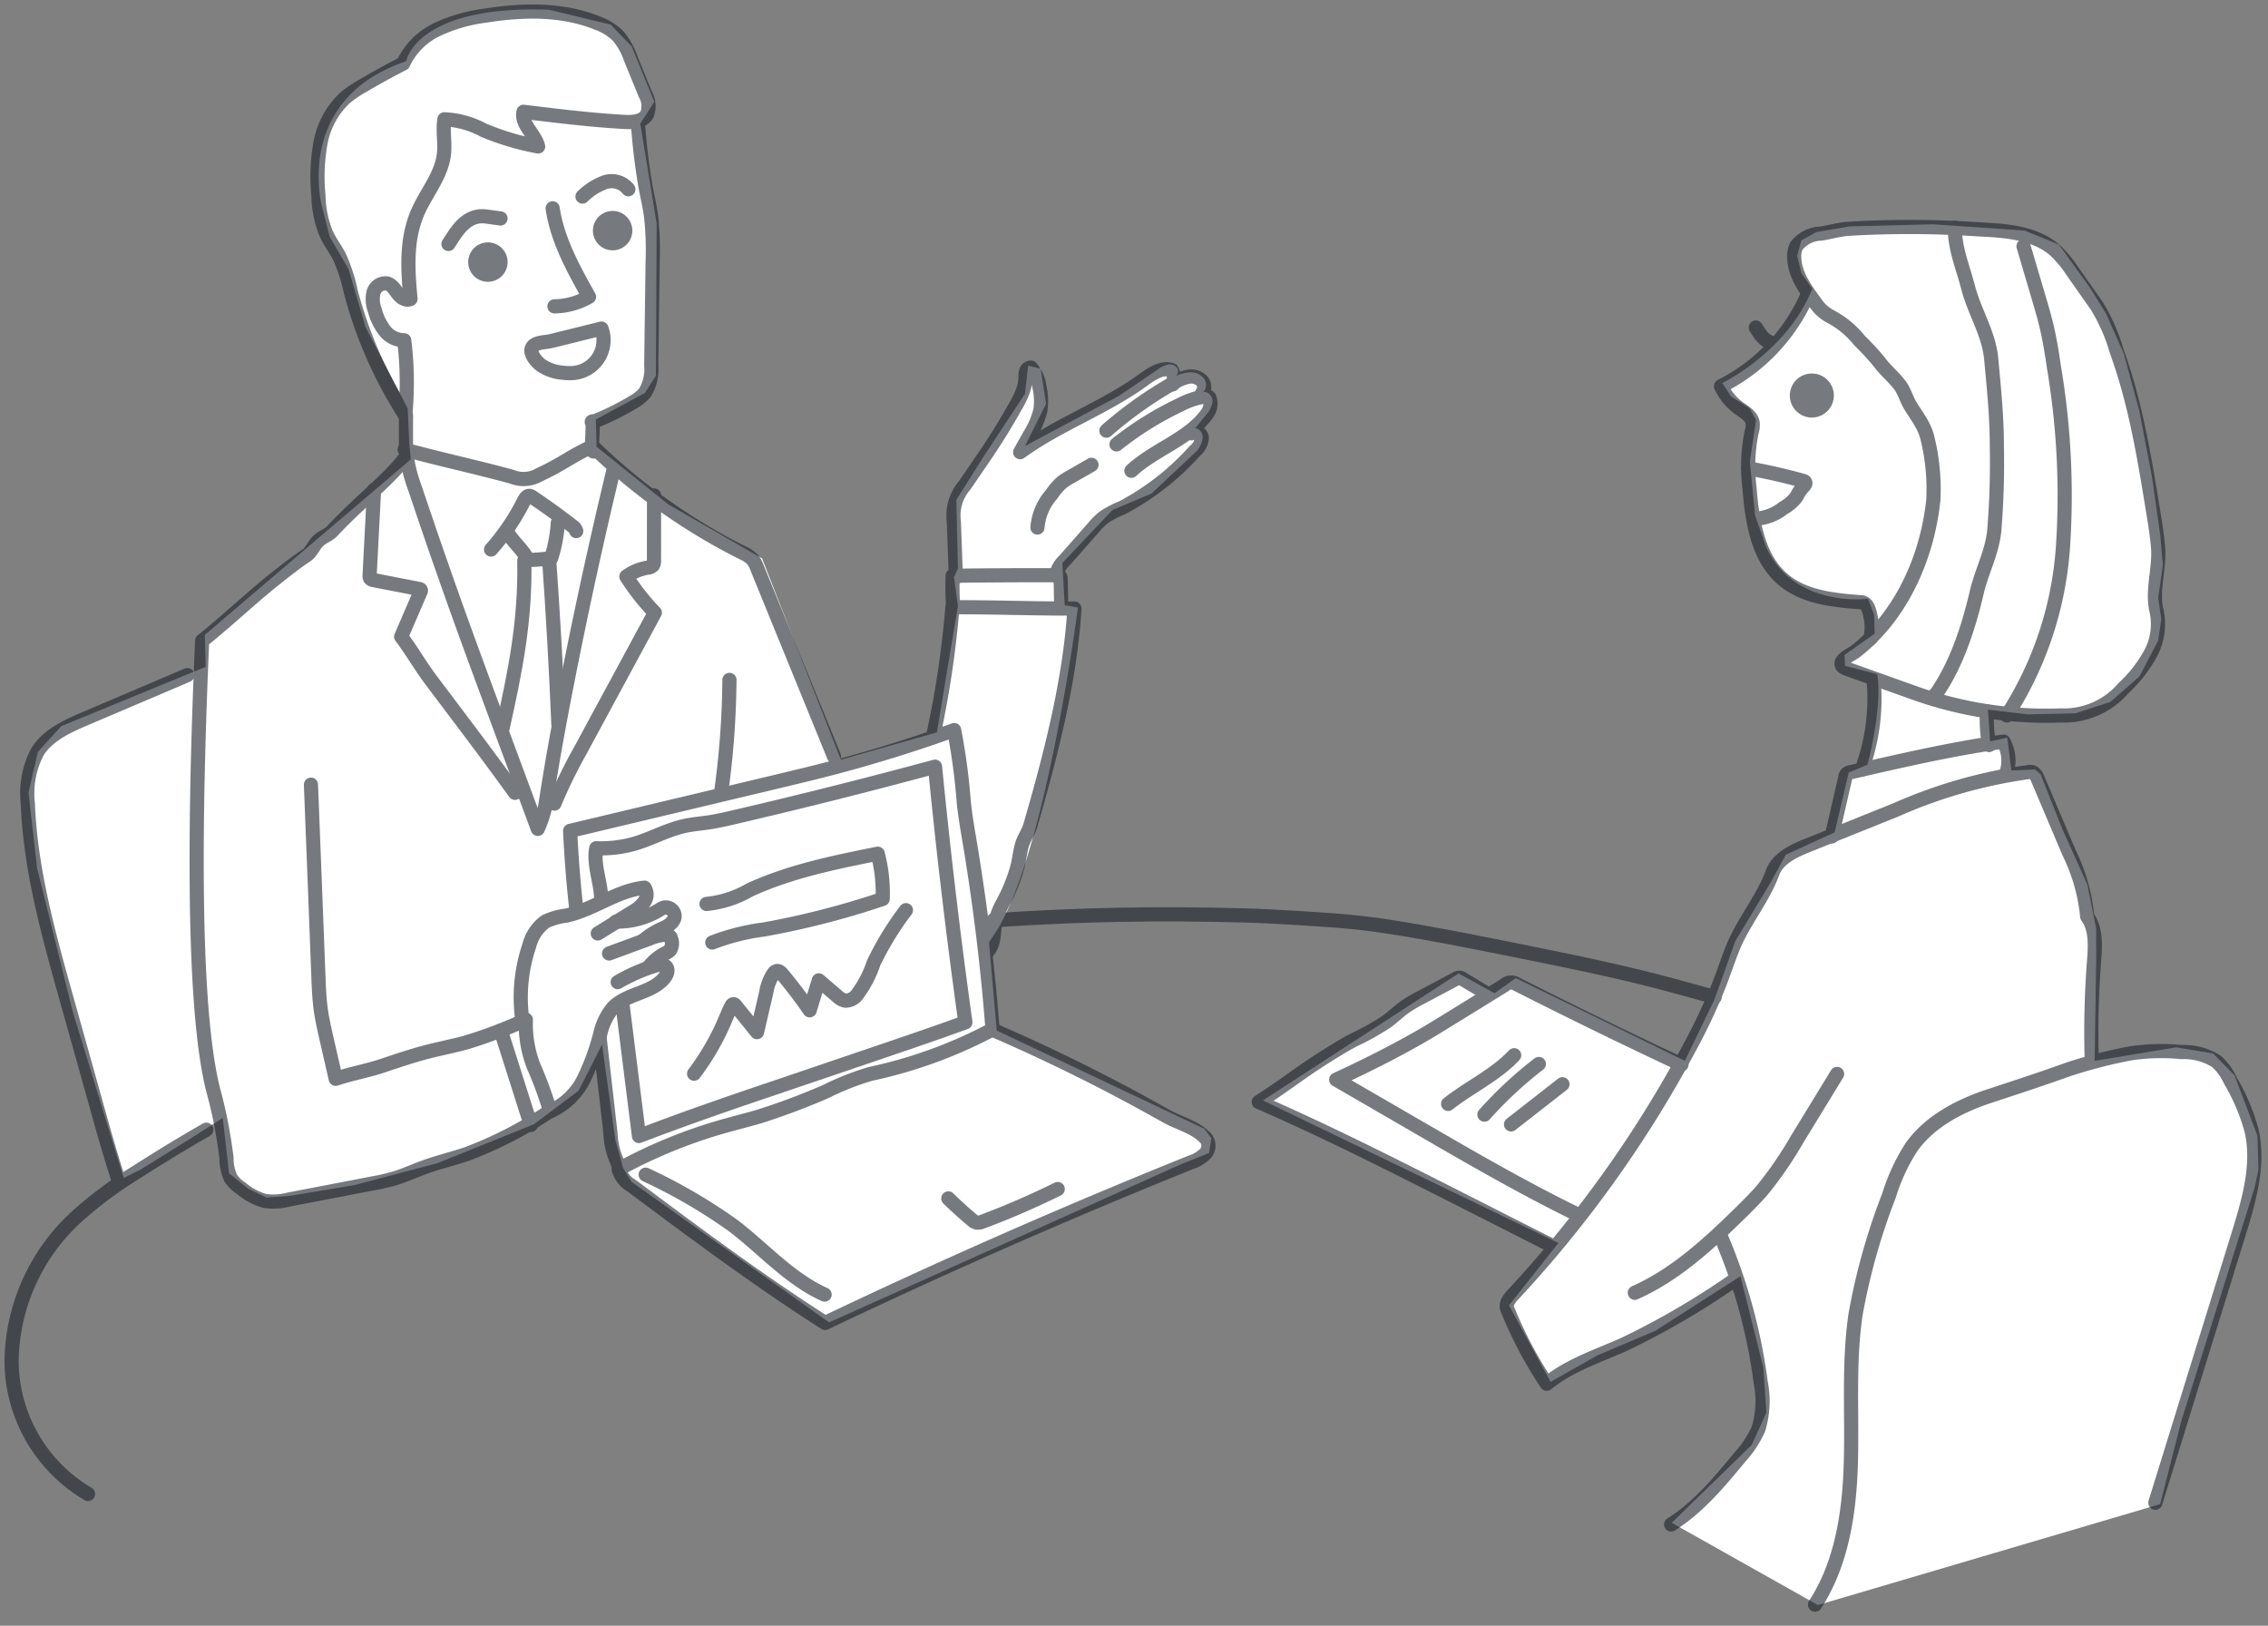 <svg xmlns="http://www.w3.org/2000/svg" width="240" height="172"><rect width="100%" height="100%" fill="#808080" stroke="none"/><path fill="none" d="M0 0h240v172H0z"/><path data-name="white" d="M13.091 124.635L7.724 107.13 3.926 91.855l-.908-8.009.99-4.293 2.478-2.725 15.275-6.275-.083-3.386 21.8-18.578-.165-1.569-.165-3.8-4.459-8.587-1.816-6.192-1.982-3.386-.826-3.22s-3.057-11.31 8.916-15.356c0 0 .991-5.945 15.11-5.449l6.527 1.57 2.225 2.31 2.4 5.863-1.487 2.312 1.734 10.569-.082 16.1-1.156 1.817-5.2 2.807.083 2.89 7.6 6.11 9.908 5.7 8.34 21.3 10.156-2.89 2.229-13.376-.413-3.055.413-.908-.165-7.266 2.807-4.459 4.459-6.77.33-2.973 1.321.33.578 3.716-2.229 4.459 9.908-5.285c1.37-.915 2.8-1.909 4.165-2.824a2.914 2.914 0 01.992-.494 1 1 0 011.007.312.613.613 0 01-.239.922 4.808 4.808 0 011.59-.419 1.8 1.8 0 011.478.6 1.129 1.129 0 01-.058 1.5c.532-.148 1.029.453 1 1a2.658 2.658 0 01-.737 1.452l-1.088 1.347a.965.965 0 01.772 1.049 2.8 2.8 0 01-.557 1.314l-4.859 4.566-4.129 1.734-5.296 5.611.248 4.459 1.4.247s-3.3 25.6-8.587 34.184l-.825 1.238.825 9.331 21.964 10.4.743.991-.248 1.569-2.89 1.156-37.315 16.764-20.89-14.862-.908-1.486-.826-2.973-1.4-10.073-2.477 4.871-4.714 3.551-10.238 4.128-8.753 2.312-6.935 1.156-2.395.165-1.9-.908-2.059-1.651-.661-5.863-2.972 1.9-5.7 3.551zm171.083 10.394l-9.027 5.78-6.111 2.587-4.954 2.807-4.4-8.091 5.229-6.606-31.266-15.082 20.7-13.432 3.8 2.092 2.257-1.6 17.89 8.752 3.138-6.5 2.2-6.165 3.688-6.111 1.651-3.027 5.174-2.367 1.487-6.33 1.981-.826s1.6-5.78 1.046-9.578l-3.413-.881-.055-1.156 3.193-2.257-.055-1.981-.661-1.707s-7.987 1.05-10.848-5.66l-1.1-3.19-.55-5.67.66-4.4-.715-1.266-1.927-1.211-.936-1.432s6.826-3.247 9.523-9.963l-1.155-1.658-.44-1.817.44-1.651 1.6-.881 3.523-.6 8.807-.221 9.688.661 3.633 1.486 3.3 4.569 1.706 2.752 1.872 4.239 1.651 6.11 1.321 6.881.881 6.22.275 3.137-.495 3.468.33 2.257-.33 2.257-1.982 3.8-3.082 2.7-3.698 1.202-5.064.111-4.183-.5.22 3.358 1.816-.385.441 3.468 2.477-.111.605.5 2.367 5.945 2.588 5.725.935 4.678v3.3l-.165 10.679 8.642-1.431 3.909.66 2.256 2.312 2.422 6.386.111 3.578-.386 1.816-7.761 24.716-2.257 8.862-36.22 10.679-15.468-8.7 8.477-8.257 1.541-3.413-.33-4.789z" fill="#fff"/><g opacity=".6" stroke="#1a2229" stroke-linecap="round" stroke-width="1.5"><path data-name="パス 1919" d="M191.215 31.343a19.62 19.62 0 01-9.1 9.523 5.978 5.978 0 001.908 2.32c.594.43 1.334.845 1.449 1.568a2.567 2.567 0 01-.128 1.006 18.559 18.559 0 00-.207 5.923c.281 3.531.885 7.417 3.616 9.683 2.229 1.849 5.326 2.142 8.217 2.357.709.052.878 1.051 1.02 1.745a5.407 5.407 0 01-.065 2.111" fill="none" stroke-linejoin="round"/><path data-name="パス 1920" d="M221.875 32.35l-2.538-3.613a12.518 12.518 0 00-1.819-2.209c-2.124-1.9-5.217-2.125-8.065-2.259a108.805 108.805 0 00-13.965-.056c-.837.068-1.947.366-2.775.5a3.382 3.382 0 00-2.615 1.315 2.385 2.385 0 00-.236 1.155c.02 1.769 1.11 3.327 2.169 4.748a4.365 4.365 0 001.617 1.526 9.808 9.808 0 013.126 2.573 27.813 27.813 0 012.057 2.225c.754 1.028 1.54 1.578 2.294 2.606.343.467.656 1.413.947 1.914.763 1.314 1.6 2.221 1.92 3.705a22.539 22.539 0 01.594 6.408c-.64 6.1-3.38 12.262-8.235 16.032-.305.237-.76.44-1.062.681-.223.179-.469.42-.409.7.055.254.337.38.582.468l6.727 2.4a41.515 41.515 0 0015.87 2.526 8.3 8.3 0 006.631-2.871 14.428 14.428 0 002.869-3.659 6.552 6.552 0 00.652-4.518c-.534-2.093.336-4.551.158-6.7-.1-1.251-.3-2.492-.505-3.731-.935-5.766-1.88-11.572-3.876-17.063a19.362 19.362 0 00-2.113-4.803z" fill="none" stroke-linejoin="round"/><path data-name="パス 1921" d="M206.86 24.102c0 2.237.865 4.212 1.406 6.309.666 2.585 2.191 4.866 2.441 7.541.29 3.1.595 6.088.6 9.2a88.371 88.371 0 01-.269 8.936c-.24 2.421-1.324 4.3-1.854 6.569-.9 3.838-2.242 8-4.61 11.187l.207-.359" fill="none" stroke-linejoin="round"/><path data-name="パス 1922" d="M214.128 26.053l1.529 5.175c.354 1.194.708 2.389.985 3.6.3 1.338.516 2.7.712 4.054a81.8 81.8 0 01.952 18.953 37.548 37.548 0 01-5.938 17.86" fill="none" stroke-linejoin="round"/><path data-name="パス 1923" d="M185.005 49.555q2.923.52 5.788 1.316a.424.424 0 01.185.085c.2.19-.088.478-.286.67a4.847 4.847 0 00-.585.927 4.358 4.358 0 01-1.4 1.206 5.174 5.174 0 01-3.091 1.129" fill="none" stroke-linejoin="round"/><path data-name="パス 1924" d="M187.579 36.329c-.973-.334-1.228-.811-1.779-1.678" fill="none" stroke-linejoin="round"/><path data-name="パス 1983" d="M190.611 40.73a1.58 1.58 0 110 2.234 1.585 1.585 0 010-2.234z" fill="#1a2229"/><path data-name="パス 1925" d="M193.834 88.494l1.43-6.224a.589.589 0 01.565-.565c5.363-1.237 10.735-2.476 16.185-3.243a4.183 4.183 0 01.352 3.177" fill="none" stroke-linejoin="round"/><path data-name="パス 1926" d="M194.4 113.624l-4.258 6.964a40.158 40.158 0 01-3.678 5.344c-.692.8-1.445 1.551-2.2 2.294-3.383 3.319-6.931 6.624-11.267 8.548" fill="none" stroke-linejoin="round"/><path data-name="パス 1927" d="M221.35 112.231a99.111 99.111 0 01.24-10.515c.125-1.631.247-3.423-.719-4.745a19.414 19.414 0 00-1.919-6.746l-3.307-7.8c-.131-.308-.3-.653-.626-.738a1.114 1.114 0 00-.475.014 52.352 52.352 0 00-13.911 3.979l-9.31 3.743c-1.514.608-3.188 1.375-3.749 2.9-1.033 2.814-3.131 5.251-4.238 8.036-.5 1.26-.928 2.549-1.417 3.814a61.968 61.968 0 01-3.271 6.92 124.428 124.428 0 01-18.545 25.889c-.394.423-.821.99-.595 1.52a43.762 43.762 0 004.168 7.9c2.363-1.944 5.357-2.909 8.155-4.153a82.279 82.279 0 0011.7-6.829" fill="none" stroke-linejoin="round"/><path data-name="パス 1928" d="M182.051 130.716a58.69 58.69 0 014.268 15.546 10.109 10.109 0 01-.244 4.927 11.044 11.044 0 01-1.943 2.954c-2.173 2.637-4.4 5.321-7.292 7.143" fill="none" stroke-linejoin="round"/><path data-name="パス 1929" d="M192.068 169.775c2.858-4.392 3.642-9.8 3.79-15.037s-.264-10.5.5-15.683a67.394 67.394 0 013.541-12.578 20.529 20.529 0 012.364-5.1c1.933-2.726 5.069-4.361 8.247-5.409s5.258-1.72 8.408-2.847a52.3 52.3 0 016.584-1.684 22.018 22.018 0 015.362-.128 6.375 6.375 0 013.7 1 6.306 6.306 0 011.478 2.055 21.553 21.553 0 012.227 5.279c.819 3.645-.3 7.415-1.4 10.983l-8.79 28.363" fill="none" stroke-linejoin="round"/><path data-name="パス 1930" d="M210.48 78.824a15.907 15.907 0 01-.22-3.559" fill="none" stroke-linejoin="round"/><path data-name="パス 1931" d="M198.257 71.869a21.612 21.612 0 01-1.241 9.549" fill="none" stroke-linejoin="round"/><path data-name="パス 1932" d="M167.115 128.586c-5.785-2.809-11.353-6.036-16.915-9.26l-8.8-5.1c3.01-1.382 6.184-2.976 9.053-4.629.916-.528 1.817-1.083 2.717-1.639l6.034-3.72a1.027 1.027 0 011.291-.113q8.651 4.388 17.438 8.5" fill="none" stroke-linejoin="round"/><path data-name="パス 1933" d="M153.24 116.792c2.272-1.8 5.013-3.029 6.991-5.149" fill="none" stroke-linejoin="round"/><path data-name="パス 1934" d="M157.082 117.927a42.2 42.2 0 015.758-5.355" fill="none" stroke-linejoin="round"/><path data-name="パス 1935" d="M159.898 118.964l5.442-4.252" fill="none" stroke-linejoin="round"/><path data-name="パス 1936" d="M163.976 131.675l-9.494-4.814c-7.026-3.562-14.057-7.127-21.28-10.274 2.373-1.493 4.449-3.143 6.822-4.637 1.056-.665 2.114-1.33 3.217-1.915a26.71 26.71 0 003.579-2.01c.626-.468 1.188-1.018 1.823-1.473a15.175 15.175 0 011.74-1.027l3.7-1.969a.554.554 0 01.7.03l2.587 1.546" fill="none" stroke-linejoin="round"/><path data-name="パス 1937" d="M58.48 22.038c.5 3.357 2.188 6.4 3.848 9.364a7.573 7.573 0 01-3.653 1.011" fill="none" stroke-linejoin="round"/><path data-name="パス 1938" d="M47.456 25.812c.708-1.084 1.414-2.312 2.63-2.764a2.7 2.7 0 011.021-.168 5.431 5.431 0 01.558.056l1.3.177" fill="none" stroke-linejoin="round"/><path data-name="パス 1939" d="M61.639 20.793a6.582 6.582 0 012.341-1.5 2.25 2.25 0 012.511.732" fill="none" stroke-linejoin="round"/><path data-name="パス 1940" d="M63.494 24.397a1.335 1.335 0 101.335-1.331 1.333 1.333 0 00-1.335 1.331z" fill="#1a2229" stroke-linejoin="round"/><path data-name="パス 1941" d="M50.296 27.725a1.335 1.335 0 101.335-1.331 1.333 1.333 0 00-1.335 1.331z" fill="#1a2229" stroke-linejoin="round"/><path data-name="パス 1942" d="M63.648 34.763a3.494 3.494 0 01-2.831 4.686 5.162 5.162 0 01-1.247-.014 4.785 4.785 0 01-2.283-.771c-.437-.316-1.207-1.142-1.027-1.76.207-.708 1.352-.669 1.962-.8.46-.098 5.425-1.345 5.426-1.341z" fill="none" stroke-linejoin="round"/><path data-name="パス 1943" d="M47.029 12.624a9.554 9.554 0 014.129 1.146 28.3 28.3 0 005.788 1.725c-.322-1.319-1.848-2.342-1.545-3.666 3.534.432 7.07.865 10.624 1.069.9.052 2-.008 2.444-.791a2.523 2.523 0 00-.188-2.153l-1.538-3.767a7.576 7.576 0 00-1.3-2.345 6.044 6.044 0 00-2.221-1.4C59.48.924 55.271 1.024 51.286 1.665a17 17 0 00-5 1.443 7.526 7.526 0 00-3.621 3.616 81.064 81.064 0 00-4.229 2.324 12.4 12.4 0 00-1.877 1.266 8.64 8.64 0 00-2.643 4.8 20.159 20.159 0 00-.222 5.547 11.4 11.4 0 00.837 4.1c.393.841.969 1.585 1.392 2.412a17.863 17.863 0 011.19 3.66 45.779 45.779 0 005.768 13.121 36.72 36.72 0 00-.106-7.951 2.636 2.636 0 01-2.059-1.014 5.961 5.961 0 01-1.037-2.118 3.288 3.288 0 01-.157-1.912 1.3 1.3 0 011.475-.96c.5.147.789.658 1.108 1.074s.87.794 1.336.552c-.295-3.049-.48-6.168.691-9 .859-2.078 2.468-3.875 2.816-6.1.198-1.254-.124-2.644.081-3.901z" fill="none" stroke-linejoin="round"/><path data-name="パス 1944" d="M67.492 12.854a67.479 67.479 0 00.8 6.783c.2 1.1.464 2.186.61 3.293a32.606 32.606 0 01.163 4.7l-.15 11.022a4.739 4.739 0 01-.678 2.907 4.354 4.354 0 01-1.224.98 27.451 27.451 0 01-4.071 2.025c-.094.037-.214-.018-.3.041s.12.159.068.073c.027.99-.076 1.81-.049 2.8 0 .124.044.288.168.292" fill="none" stroke-linejoin="round"/><path data-name="パス 1945" d="M42.959 47.758v-3.536a.936.936 0 00-.228-.751" fill="none" stroke-linejoin="round"/><path data-name="パス 1946" d="M42.82 47.563c3.445.955 7.91 1.925 11.355 2.88a3.31 3.31 0 002.942-.24c2.188-.983 3.355-1.98 5.543-2.963" fill="none" stroke-linejoin="round"/><path data-name="パス 1947" d="M51.965 58.139a23.965 23.965 0 003.479-5.152c.131-.262.343-.573.632-.518a.673.673 0 01.237.116q2.181 1.453 4.247 3.068a.959.959 0 01.417.535" fill="none" stroke-linejoin="round"/><path data-name="パス 1948" d="M59.032 55.301a15.629 15.629 0 01-.7 3.733 14.476 14.476 0 01-2.131.2.41.41 0 01-.46-.249c-.645-1.046-1.394-1.6-2.039-2.65" fill="none" stroke-linejoin="round"/><path data-name="パス 1949" d="M58.106 59.144q.622 8.755.986 17.525" fill="none" stroke-linejoin="round"/><path data-name="パス 1950" d="M55.485 59.295c.113 6.361-.917 11.532-2.3 17.743" fill="none" stroke-linejoin="round"/><path data-name="パス 1951" d="M42.962 47.76a17.146 17.146 0 00.983 3.989q2.564 7.662 5.319 15.259c1.119 3.085 2.261 6.162 3.4 9.239l4.248 11.446a12.411 12.411 0 00.778-2.321c.647-4.323 1.436-8.623 2.277-12.912q2.269-11.585 5.037-23.065" fill="none" stroke-linejoin="round"/><path data-name="パス 1952" d="M69.211 52.417l-.007 6.886a.823.823 0 01-.12.523.9.9 0 01-.581.237 5.226 5.226 0 00-2.219.936 24.4 24.4 0 003.009 3.823c-2.6 4.825-5.227 9.664-7.831 14.49a53.4 53.4 0 00-2.794 5.709" fill="none" stroke-linejoin="round"/><path data-name="パス 1953" d="M39.582 51.829l-.468 9.017a.557.557 0 00.061.355.563.563 0 00.37.176l4.776.929c.09.017.2.051.217.14a.236.236 0 01-.029.143l-2.057 4.769c1.154 1.532 2.033 3.1 3.187 4.633l2.027 2.691c2.3 3.049 4.6 6.1 6.829 9.2" fill="none" stroke-linejoin="round"/><path data-name="パス 1954" d="M63.003 47.491a63.7 63.7 0 0015.673 11.043 3.152 3.152 0 01.95.648 3.1 3.1 0 01.494.906l8.129 19.929" fill="none" stroke-linejoin="round"/><path data-name="パス 1955" d="M77.189 71.936a91.151 91.151 0 01-.879 11.9" fill="none" stroke-linejoin="round"/><path data-name="パス 1956" d="M32.906 83.023q.4 10.173.79 20.345c.044 1.115.087 2.232.234 3.339.145 1.091.391 2.165.636 3.238l.958 4.192c1.641-.552 3.35-.843 4.991-1.395 1.618-.544 3.239-1.09 4.895-1.509 1.291-.327 2.6-.576 3.886-.932a48.764 48.764 0 006.352-2.413 12.211 12.211 0 00.846 4.976 39.427 39.427 0 011.717 4.684 42.859 42.859 0 01-8.709 4.511c-1.544.53-3.14.9-4.672 1.463-1.032.377-2.034.839-3.086 1.156a23.665 23.665 0 01-2.348.536l-8.838 1.7a6.591 6.591 0 01-2.488.158 6.584 6.584 0 01-2.523-1.33 3.973 3.973 0 01-1.131-1.084 5.167 5.167 0 01-.451-2.168 49.953 49.953 0 00-1.4-7.153c-2.381-9.321-1.871-31.647-1.172-47.544 2.565-2.041 5.1-4.468 7.666-6.509 1.1-.873 2.2-1.747 3.363-2.523.535-.355.792-1.1 1.258-1.542s1.061-.589 1.49-1.049c2.885-3.091 5.777-5.235 7.633-7.64" fill="none" stroke-linejoin="round"/><path data-name="パス 1957" d="M12.529 124.827c-.871-2.676-1.63-5.387-2.389-8.1l-3.157-11.269c-1.876-6.7-3.764-13.471-4.036-20.42a9.479 9.479 0 011.027-5.521c1.135-1.778 3.195-2.7 5.139-3.528l10.711-4.56" fill="none" stroke-linejoin="round"/><path data-name="パス 1958" d="M52.997 109.041l3.174 9.986" fill="none" stroke-linejoin="round"/><path data-name="パス 1959" d="M55.286 107.994a17.075 17.075 0 01.729-7.965 4.465 4.465 0 011.724-2.541 7.186 7.186 0 012.177-.615c2.878-.621 5.355-2.656 8.285-2.959a1.35 1.35 0 01-.057 1.548 3.984 3.984 0 01-1.265 1.054l-3.621 2.245" fill="none" stroke-linejoin="round"/><path data-name="パス 1960" d="M58.247 117.566a7.289 7.289 0 003.555-3.456 25.2 25.2 0 001.723-4.744 6.611 6.611 0 011.319-2.73c1.463-1.552 4.136-1.528 5.47-3.191.258-.321.446-.8.2-1.126-.265-.355-.814-.272-1.237-.138a19.573 19.573 0 00-3.912 1.729" fill="none" stroke-linejoin="round"/><path data-name="パス 1961" d="M64.454 100.878l4.32-1.589A5.106 5.106 0 0170.3 98.9a.7.7 0 01.642.235.741.741 0 01.084.228 1.3 1.3 0 01-.137 1.178 1.659 1.659 0 01-.5.325 5.253 5.253 0 00-1.687 1.377" fill="none" stroke-linejoin="round"/><path data-name="パス 1962" d="M65.202 97.501a8.512 8.512 0 004.567-1.229 2.028 2.028 0 01.486-.245.941.941 0 011.137.937c-.046.535-.544.907-1.019 1.158a8.231 8.231 0 00-2.293 1.38" fill="none" stroke-linejoin="round"/><path data-name="パス 1963" d="M63.616 95.4c.063-1.9-.863-3.784-.523-5.656a13 13 0 004.248-.537c1.737-.545 3.36-1.447 5.14-1.83.805-.173 1.629-.237 2.443-.357.951-.14 1.89-.356 2.827-.574q10.644-2.477 21.194-5.33a662.028 662.028 0 003.211 27.044c-3.2 1.165-6.36 2.238-9.585 3.332l-4.207 1.428-4.077 1.384-3.059 1.038a496.816 496.816 0 00-6.958 2.4q-3.343 1.183-6.654 2.449l-1.773-14.16" fill="none" stroke-linejoin="round"/><path data-name="パス 1964" d="M74.767 95.637a11.392 11.392 0 004.589-1.49c4.268-1.959 8.922-2.9 13.527-3.827a16.377 16.377 0 01.522 4.788 87.93 87.93 0 01-12.6 3.238 23.186 23.186 0 00-5.43 1.373" fill="none" stroke-linejoin="round"/><path data-name="パス 1965" d="M73.449 113.593a26.377 26.377 0 003.168-5.417c.252-.58.484-1.17.775-1.731.049-.094.12-.2.226-.2a.3.3 0 01.212.143l2.278 2.815.979-4.223a5.1 5.1 0 01.763-1.978.609.609 0 01.349-.262c.234-.042.436.158.588.34q1.536 1.836 2.894 3.811l.965-3.168 1.922 1.644a1.807 1.807 0 00.87.5 1.514 1.514 0 001.244-.608 11.831 11.831 0 001.766-3.379 32.118 32.118 0 013.419-5.583" fill="none" stroke-linejoin="round"/><path data-name="パス 1966" d="M61.013 96.41q-.483-4.24-.681-8.505l16.368-3.9 5.337-1.272c2.177-.519 4.354-1.038 6.518-1.61a150.702 150.702 0 0012.411-3.879 66.62 66.62 0 011.018 7.584c.148 1.462.4 2.911.647 4.362q1.635 9.8 2.4 19.723a49.33 49.33 0 01-12.919 4.706 28.959 28.959 0 00-4.766 1.884 73.146 73.146 0 01-6.852 2.575c-1.278.385-2.576.7-3.86 1.063a53.548 53.548 0 00-10.989 4.471 8.377 8.377 0 01-1.052-3.775l-1.139-9.971" fill="none" stroke-linejoin="round"/><path data-name="パス 1967" d="M65.455 123.667a2.98 2.98 0 001.407 1.8c6.7 5 13.405 10 20.454 14.5q19.1-9.1 38.739-17.005a3.681 3.681 0 001.472-.882 1.251 1.251 0 00.13-1.579c-1.089-1.253-2.867-1.631-4.313-2.449a191.194 191.194 0 00-18.4-9.138" fill="none" stroke-linejoin="round"/><path data-name="パス 1968" d="M68.327 124.283a57.333 57.333 0 019.3 5.418c3.206 2.452 5.948 5.615 9.634 7.266" fill="none" stroke-linejoin="round"/><path data-name="パス 1969" d="M100.351 126.795q1.2 1.175 2.485 2.25a1.228 1.228 0 00.5.3 1.246 1.246 0 00.687-.116 85.8 85.8 0 007.906-3.428" fill="none" stroke-linejoin="round"/><path data-name="パス 1970" d="M98.716 78.015a103.77 103.77 0 002.069-13.769c4.35-.017 8.561.153 12.911.136-.47 7.851-2.67 16.057-4.673 22.982-.2.685-.647 1.278-.857 1.96-.229.745-.3 1.528-.478 2.289a17.463 17.463 0 01-1.56 3.891 8.339 8.339 0 00-.777 1.928c-.243 1.116-.065 2.432-.863 3.251" fill="none" stroke-linejoin="round"/><path data-name="パス 1971" d="M112.304 64.32l-.063-3.009a.523.523 0 00-.066-.3.538.538 0 00-.457-.151q-5.457-.017-10.913.059a32.3 32.3 0 00.079 3.545" fill="none" stroke-linejoin="round"/><path data-name="パス 1972" d="M101.15 61.076l-.214-5.845a4.923 4.923 0 011.147-3.886l2.045-2.99q1.809-2.644 3.371-5.449a9.323 9.323 0 00.8-1.695 4.652 4.652 0 00.218-1.29 1.962 1.962 0 01.078-.661.529.529 0 01.5-.367 3.811 3.811 0 01.891 2.012 6.67 6.67 0 01.1 2.528 8.69 8.69 0 01-1.1 2.566l-1.034 1.84c4.061-2.956 8.91-4.66 12.975-7.611.911-.661 1.989-1.421 3.061-1.075a1.653 1.653 0 01.1 1.515" fill="none" stroke-linejoin="round"/><path data-name="パス 1973" d="M117.079 45.563a43 43 0 017.229-5.116 4.466 4.466 0 011.4-.578 1.622 1.622 0 011.414.365 1 1 0 01.08 1.361" fill="none" stroke-linejoin="round"/><path data-name="パス 1974" d="M118.148 47.018a34.647 34.647 0 016.788-4.221 8.349 8.349 0 012.613-.856.489.489 0 01.33.045.445.445 0 01.157.266 1.759 1.759 0 01-.247 1.443c-1.9 2.747-5.624 3.832-8.063 6.112" fill="none" stroke-linejoin="round"/><path data-name="パス 1975" d="M126.058 45.844c.3-.447 1.087-.04 1.12.5a1.955 1.955 0 01-.746 1.371 27.586 27.586 0 01-7.721 6.024 10.056 10.056 0 00-1.91 1 7.524 7.524 0 00-1.066 1.058l-3.094 3.512a2.814 2.814 0 00-.882 1.628" fill="none" stroke-linejoin="round"/><path data-name="パス 1976" d="M109.784 55.813a6.018 6.018 0 011.5-3.515 6.256 6.256 0 011.079-1.256 6.319 6.319 0 01.859-.557l2.281-1.306" fill="none" stroke-linejoin="round"/><path data-name="パス 1977" d="M21.835 119.525q-3.75 2.148-7.386 4.484a42.861 42.861 0 00-6.418 4.792 21.062 21.062 0 00-6.806 15.131 16.4 16.4 0 008.088 14.126" fill="none" stroke-linejoin="round"/><path data-name="パス 1978" d="M105.126 97.363c9.457-.612 17.117-.76 26.591-.509 2.813.074 9.465.468 12.26.788 3.63.416 8.677 1.359 12.26 2.07 13.985 2.776 16.947 3.448 25.209 5.783" fill="none" stroke-linejoin="round"/></g></svg>